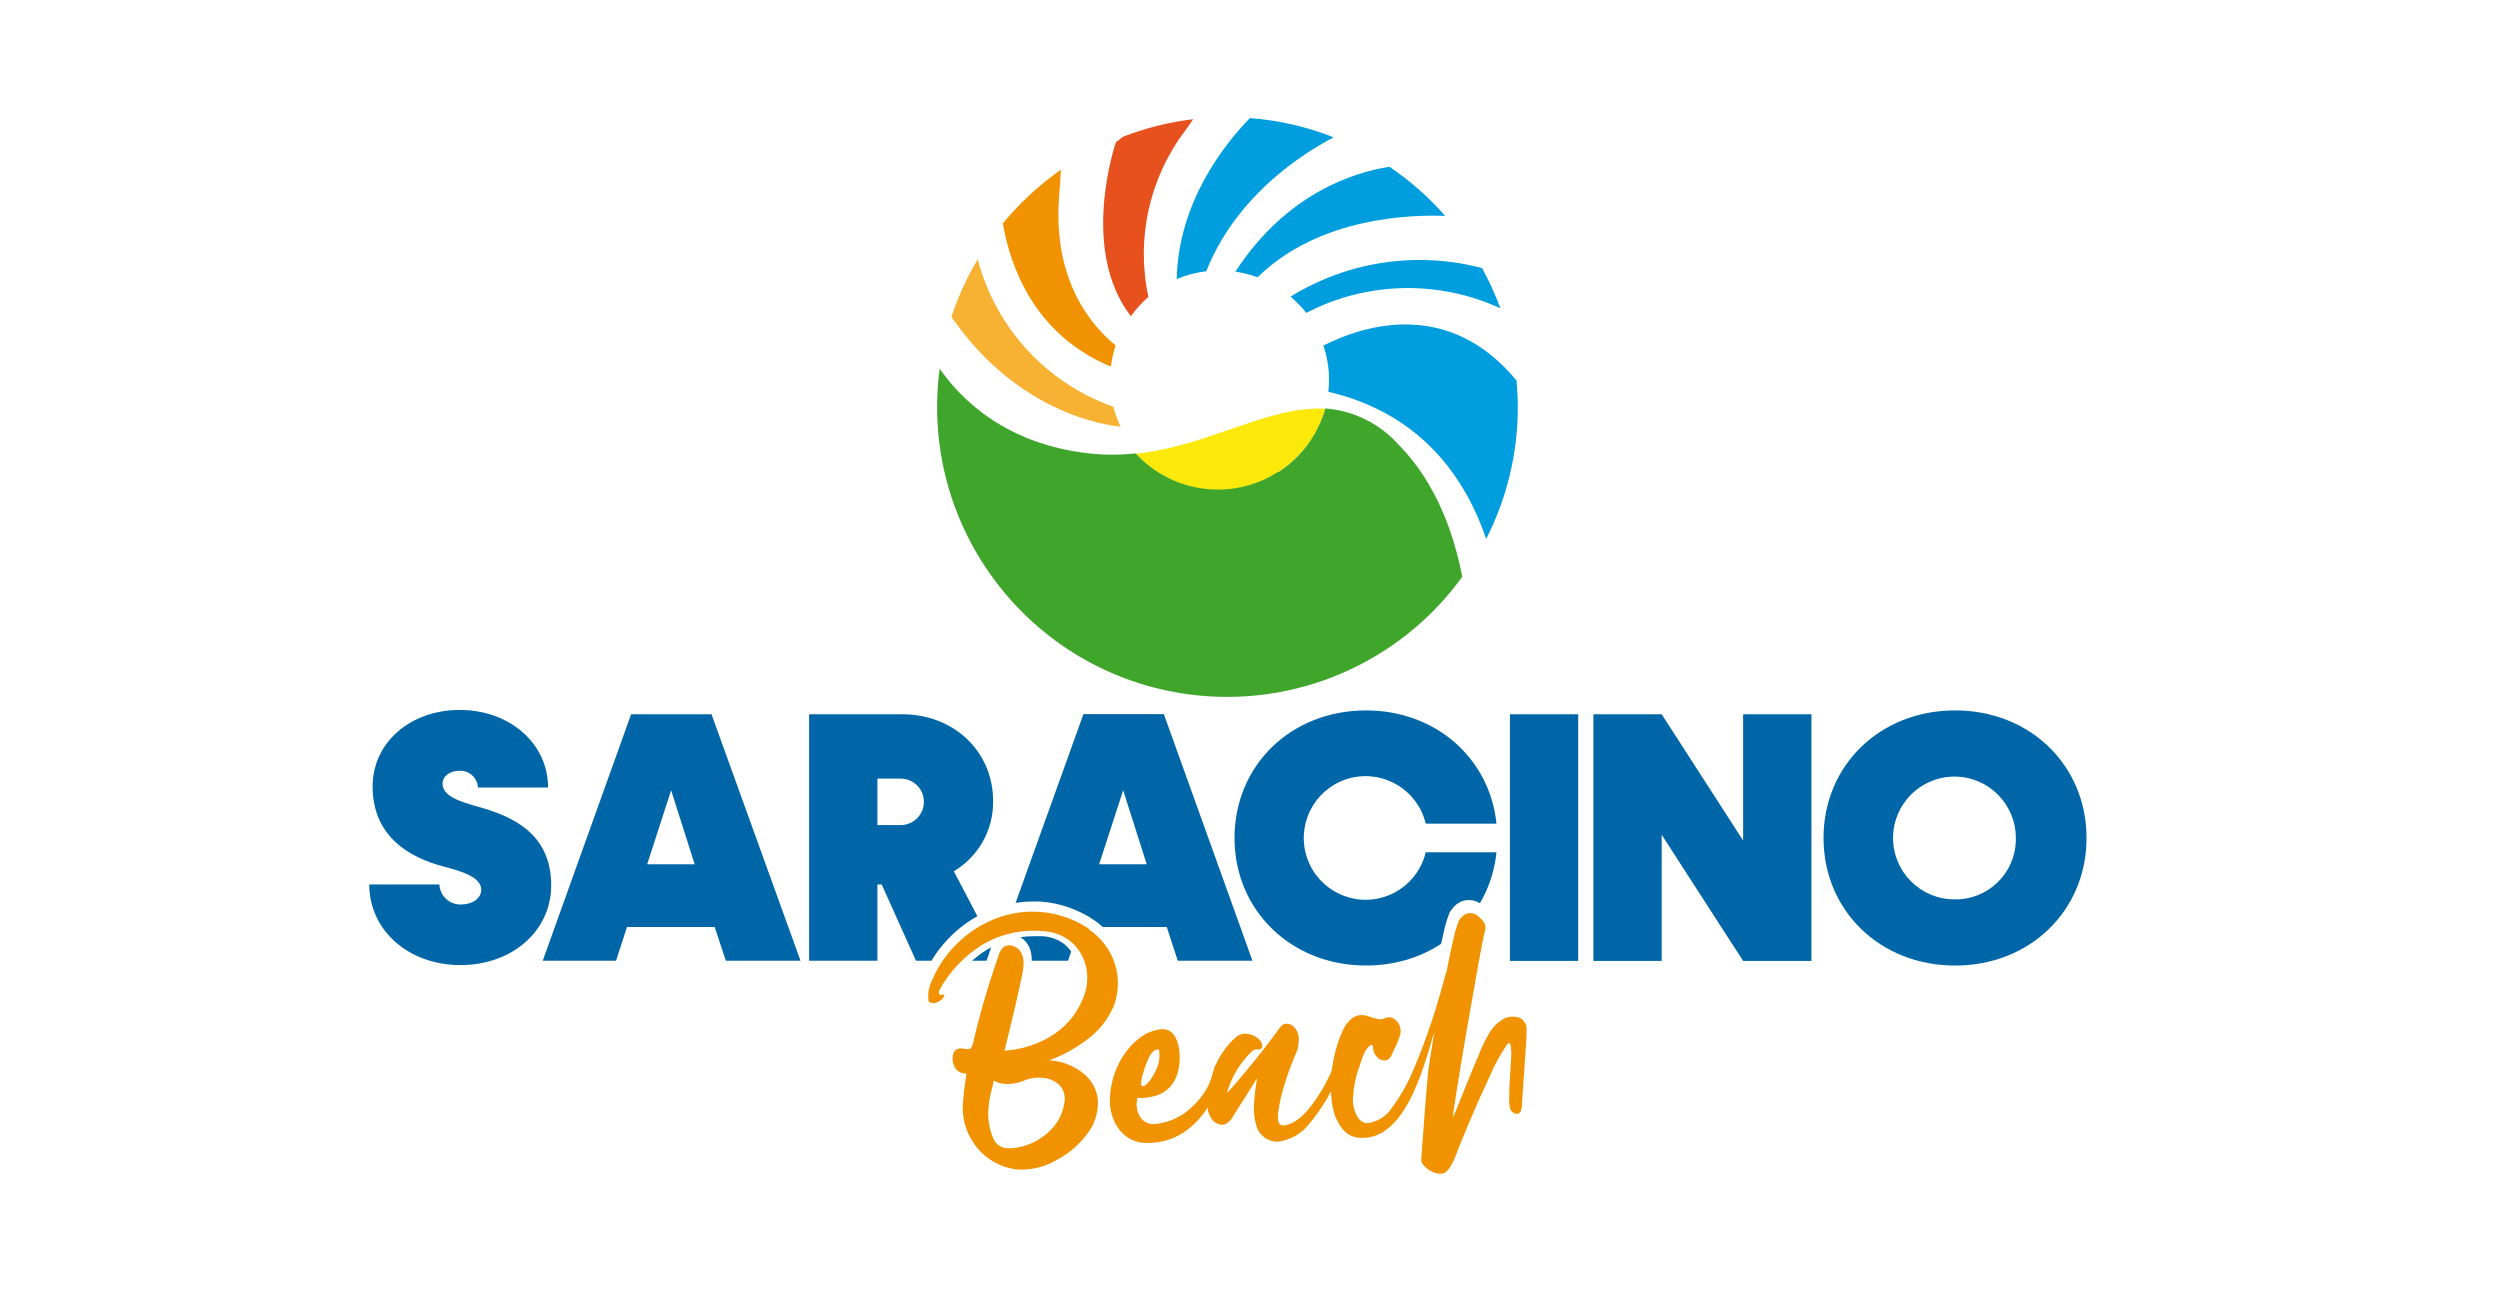 <?xml version="1.0" encoding="utf-8"?>
<!-- Generator: Adobe Illustrator 22.0.1, SVG Export Plug-In . SVG Version: 6.00 Build 0)  -->
<svg version="1.1" id="Livello_1" xmlns="http://www.w3.org/2000/svg" xmlns:xlink="http://www.w3.org/1999/xlink" x="0px" y="0px"
	 width="270px" height="140px" viewBox="0 0 270 140" enable-background="new 0 0 270 140" xml:space="preserve">
<rect fill="#FFFFFF" width="270" height="140"/>
<g>
	<title>SARACINOBEACH</title>
	<path fill="#FCE90A" d="M131.521,52.919c5.394-0.006,10.132-3.584,11.62-8.77c-6.127-0.379-12.555,4.026-20.492,4.858
		C124.925,51.5,128.145,52.919,131.521,52.919"/>
	<path fill="#F7B234" d="M121.037,46.1c-0.334-0.694-0.598-1.422-0.785-2.168c-7.224-2.549-12.717-8.514-14.659-15.928
		c-1.173,1.96-2.123,4.044-2.841,6.211c7.158,10.417,16.695,11.722,18.267,11.863"/>
	<path fill="#40A52B" d="M143.138,44.152c-0.135,0.463-0.298,0.914-0.493,1.353c0,0.084-0.066,0.162-0.105,0.247
		c-0.039,0.084-0.171,0.379-0.274,0.568l-0.256,0.502l-0.048,0.066c-0.947,1.657-2.279,3.058-3.881,4.092h-0.084
		c-0.238,0.15-0.484,0.304-0.74,0.445c-4.858,2.628-10.88,1.611-14.611-2.462c-1.684,0.189-3.382,0.189-5.066,0
		c-8.947-1.013-13.757-5.784-16.096-9.149c-2.279,17.149,9.774,32.899,26.923,35.178c11.424,1.518,22.762-3.358,29.514-12.699
		c-0.842-4.392-2.709-10.057-6.885-14.281c-2.035-2.273-4.873-3.671-7.916-3.902"/>
	<path fill="#F19300" d="M119.976,39.597c0.093-0.779,0.265-1.548,0.511-2.291c-2.67-2.177-6.77-7.035-6.109-16.012
		c0.084-1.145,0.15-2.123,0.207-2.973c-2.345,1.645-4.456,3.596-6.277,5.805C109.108,28.774,111.681,36.14,119.976,39.597"/>
	<path fill="#E6511E" d="M122.135,34.153c0.544-0.77,1.182-1.467,1.894-2.083c-1.359-6.292,0.099-12.865,3.996-17.99
		c0.322-0.445,0.586-0.833,0.833-1.203c-2.595,0.31-5.141,0.944-7.576,1.894l-0.767,0.595
		C120.517,15.366,116.531,26.898,122.135,34.153"/>
	<path fill="#009DDF" d="M130.279,29.294c1.563-3.978,5.216-9.858,13.739-14.47c-2.889-1.136-5.929-1.837-9.025-2.074
		c-2.841,2.916-7.727,9.137-7.907,17.386C128.105,29.706,129.182,29.424,130.279,29.294"/>
	<path fill="#009DDF" d="M133.403,29.333c0.824,0.123,1.632,0.328,2.414,0.616c6.731-6.629,16.959-6.77,20.263-6.629
		c-1.774-2.023-3.8-3.809-6.031-5.312c-3.788,0.607-11.127,2.841-16.647,11.364"/>
	<path fill="#009DDF" d="M139.389,32.048c0.622,0.52,1.188,1.103,1.687,1.744c6.536-3.394,14.275-3.575,20.964-0.493
		c-0.547-1.497-1.209-2.952-1.978-4.347c-7.02-1.849-14.494-0.737-20.672,3.079"/>
	<path fill="#009DDF" d="M142.903,37.249c0.418,1.218,0.634,2.498,0.634,3.788c0,0.427-0.027,0.854-0.075,1.278
		c10.51,2.444,15.056,9.99,17.043,15.889c2.246-4.398,3.418-9.266,3.418-14.202c0-0.947-0.057-1.951-0.141-2.907
		c-7.264-8.788-16.298-6.07-20.832-3.788"/>
	<path fill="#0066A7" d="M39.879,95.52h7.576c0.054,1.248,1.112,2.216,2.36,2.162c0.012,0,0.024,0,0.036-0.003
		c1.194,0,2.123-0.691,2.123-1.581c0-1.392-2.159-2.008-4.053-2.51c-3.626-0.947-7.678-3.202-7.678-8.646
		c0-4.735,4.053-8.268,9.413-8.268s9.536,3.599,9.536,8.379h-7.576c-0.045-1.046-0.929-1.855-1.975-1.81
		c-0.012,0-0.021,0-0.033,0.003c-1.04,0-1.81,0.577-1.81,1.383c0,1.317,1.696,1.894,3.74,2.471c3.788,1.04,7.991,2.898,7.991,8.523
		c0,4.906-4.203,8.607-9.801,8.607c-5.595,0-9.849-3.74-9.849-8.722"/>
	<path fill="#0066A7" d="M77.186,100.114h-9.47l-1.185,3.647h-7.916l9.545-26.619h8.683l9.612,26.619h-8.066L77.186,100.114z
		 M75.027,93.343l-2.546-7.991l-2.586,7.991H75.027z"/>
	<path fill="#0066A7" d="M95.224,95.52h-0.463v8.238h-7.378V77.139h10.038c5.595,0,9.837,4.014,9.837,9.383
		c0.039,3.1-1.578,5.989-4.242,7.576l5.057,9.66h-9.149L95.224,95.52z M94.761,89.11h2.51c1.386,0,2.51-1.124,2.51-2.51
		c0-1.386-1.124-2.51-2.51-2.51h-2.51V89.11z"/>
	<path fill="#0066A7" d="M126.01,100.114h-9.47l-1.185,3.647h-7.916l9.572-26.637h8.683l9.572,26.637h-8.066L126.01,100.114z
		 M123.848,93.343l-2.546-7.991l-2.595,7.991H123.848z"/>
	<path fill="#0066A7" d="M133.328,90.502c0-7.841,6.097-13.778,14.202-13.778c7.528,0,13.361,5.171,14.091,12.233h-7.642
		c-0.854-3.587-4.453-5.802-8.039-4.952c-3.587,0.854-5.802,4.453-4.952,8.039c0.854,3.587,4.453,5.802,8.039,4.952
		c2.453-0.583,4.368-2.498,4.952-4.952h7.642c-0.731,7.065-6.563,12.233-14.091,12.233
		C139.464,104.281,133.328,98.334,133.328,90.502"/>
	<rect x="163.07" y="77.142" fill="#0066A7" width="7.378" height="26.637"/>
	<polygon fill="#0066A7" points="195.636,77.142 195.636,103.779 188.258,103.779 179.461,90.154 179.461,103.779 172.087,103.779 
		172.087,77.142 179.461,77.142 188.258,90.776 188.258,77.142 	"/>
	<path fill="#0066A7" d="M196.941,90.502c0-7.841,6.097-13.778,14.202-13.778c8.105,0,14.202,5.938,14.202,13.778
		s-6.097,13.778-14.202,13.778C203.041,104.281,196.941,98.334,196.941,90.502 M217.709,90.502c0-3.662-2.967-6.629-6.629-6.629
		c-3.662,0-6.629,2.967-6.629,6.629c0,3.662,2.967,6.629,6.629,6.629c3.587,0.075,6.554-2.775,6.629-6.362
		C217.709,90.683,217.709,90.593,217.709,90.502"/>
	<path fill="#FFFFFF" d="M165.788,110.91c0.054-0.914-0.463-1.765-1.299-2.141c-0.331-0.138-0.685-0.207-1.04-0.207
		c-0.484,0.009-0.965,0.111-1.41,0.304c-0.767,0.37-1.422,0.938-1.894,1.648c-0.499,0.716-0.935,1.476-1.296,2.273
		c0.114-0.682,0.228-1.383,0.361-2.111c0.427-2.48,0.815-4.735,1.185-6.743c0.37-2.008,0.607-3.22,0.74-3.704
		c0.192-0.704-0.006-1.455-0.52-1.969c-0.201-0.238-0.43-0.451-0.682-0.634c-0.343-0.256-0.755-0.4-1.185-0.418h-0.123
		c-0.328-0.006-0.652,0.069-0.947,0.216c-0.235,0.126-0.451,0.289-0.634,0.484c-0.129,0.135-0.247,0.28-0.352,0.436
		c-0.084,0.111-0.153,0.238-0.198,0.37c-0.256,0.673-0.454,1.368-0.595,2.074c-0.216,0.947-0.445,1.978-0.682,3.181l-0.084,0.093
		v0.238c-0.093,0.298-0.198,0.667-0.313,1.109c-0.322,1.109-0.74,2.51-1.26,4.176s-1.127,3.304-1.828,4.952
		c-0.58,1.428-1.335,2.781-2.243,4.026c-0.43,0.719-1.145,1.218-1.969,1.374c-0.057,0-0.189-0.105-0.331-0.331
		c-0.235-0.469-0.337-0.992-0.295-1.515c0.057-0.968,0.244-1.924,0.559-2.841c0.066-0.15,0.12-0.307,0.162-0.463
		c0.057-0.195,0.123-0.394,0.198-0.595c0.141,0.177,0.307,0.337,0.493,0.472c0.283,0.186,0.61,0.298,0.947,0.322h0.189
		c0.337,0.003,0.667-0.093,0.947-0.283c0.228-0.153,0.421-0.358,0.559-0.595c0.093-0.171,0.174-0.349,0.247-0.529
		c0,0,0-0.093,0.075-0.171c0.286-0.541,0.523-1.103,0.71-1.687c0.373-1.034,0.024-2.189-0.863-2.841
		c-0.331-0.262-0.743-0.406-1.163-0.406h-0.256c-0.18,0.024-0.355,0.075-0.52,0.15l-0.141,0.057h-0.189
		c-0.207-0.042-0.409-0.099-0.607-0.171c-0.253-0.084-0.514-0.15-0.776-0.198c-0.165-0.015-0.328-0.015-0.493,0
		c-0.577-0.012-1.139,0.18-1.59,0.541c-0.502,0.418-0.905,0.947-1.176,1.542c-0.649,1.437-1.076,2.961-1.269,4.528
		c-0.604,1.404-1.398,2.721-2.357,3.911c-0.421,0.577-0.986,1.034-1.639,1.326c0-0.093,0-0.228,0-0.379
		c0.138-0.965,0.364-1.915,0.673-2.841c0.352-1.097,0.691-2.008,1.031-2.841v-0.081c0.102-0.192,0.189-0.391,0.265-0.595
		c0.072-0.201,0.126-0.406,0.162-0.616c0-0.171,0-0.406,0.075-0.758c0.054-0.746-0.198-1.482-0.701-2.035
		c-0.382-0.454-0.941-0.722-1.533-0.731c-0.189,0-0.379,0.03-0.559,0.084h-0.084h-0.084c-0.186,0.096-0.358,0.225-0.502,0.379
		c-0.123,0.126-0.241,0.259-0.352,0.397c-0.075,0.093-0.123,0.171-0.162,0.228l-0.595,0.824c-0.168-0.165-0.358-0.31-0.559-0.436
		c-0.445-0.268-0.95-0.421-1.467-0.445h-0.096c-0.589,0.006-1.154,0.228-1.59,0.625c-1.07,0.947-1.912,2.126-2.462,3.445
		c-0.072,0.123-0.123,0.259-0.15,0.397c-0.015,0.063-0.033,0.126-0.057,0.189c-0.105,0.304-0.198,0.625-0.274,0.947
		c-0.406,1.031-1.055,1.948-1.894,2.67c-0.95,0.935-2.201,1.503-3.533,1.599c-0.274-0.003-0.526-0.141-0.673-0.37
		c-0.132-0.198-0.201-0.433-0.198-0.673h0.141l0.947-0.171c0.932-0.207,1.777-0.701,2.414-1.41c0.505-0.613,0.854-1.341,1.013-2.123
		c0.171-0.752,0.216-1.524,0.132-2.291c-0.045-0.526-0.162-1.04-0.352-1.533c-0.216-0.553-0.595-1.031-1.088-1.365l0,0h-0.057
		c-0.385-0.201-0.815-0.307-1.251-0.304c-0.186,0-0.376,0.018-0.559,0.057c-0.908,0.174-1.759,0.568-2.48,1.145
		c-1.118,0.875-2.005,2.008-2.586,3.304c-0.373,0.806-0.634,1.66-0.776,2.537c-0.361-0.848-0.929-1.593-1.657-2.159
		c-0.436-0.34-0.914-0.622-1.419-0.842c0.655-0.391,1.287-0.818,1.894-1.278c1.398-1.022,2.498-2.399,3.19-3.987
		c0.64-1.669,0.691-3.506,0.15-5.207c-0.559-1.699-1.663-3.163-3.145-4.167c-1.744-1.17-3.767-1.855-5.863-1.987
		c-0.256,0-0.52,0-0.776,0c-1.876,0.009-3.722,0.454-5.397,1.296c-1.59,0.797-3.003,1.903-4.158,3.256
		c-0.917,1.046-1.651,2.24-2.168,3.533c-0.421,0.833-0.55,1.783-0.37,2.7c0.057,0.244,0.198,0.457,0.397,0.607
		c0.162,0.135,0.352,0.225,0.559,0.265c0.15,0.039,0.307,0.057,0.463,0.057c0.207-0.003,0.412-0.036,0.607-0.105
		c0.304-0.108,0.583-0.271,0.824-0.484c0.232-0.177,0.421-0.409,0.55-0.673c0.147-0.277,0.168-0.604,0.057-0.899l-0.189-0.406l0,0
		c0.983-1.596,2.321-2.946,3.911-3.938l0.463-0.265c-0.045,0.108-0.078,0.219-0.105,0.331c-1.088,3.073-2.005,6.202-2.745,9.374
		c-0.126-0.015-0.253-0.015-0.379,0c-0.349-0.003-0.694,0.081-1.004,0.247c-0.415,0.244-0.71,0.655-0.806,1.127
		c-0.126,0.526-0.099,1.079,0.075,1.59c0.186,0.604,0.613,1.1,1.185,1.374h0.114c-0.105,0.842-0.198,1.687-0.265,2.528
		c-0.141,1.957,0.484,3.89,1.744,5.397c1.281,1.566,3.145,2.543,5.162,2.709h0.427c1.392-0.018,2.76-0.373,3.987-1.031
		c1.437-0.731,2.691-1.774,3.674-3.049c0.553-0.701,0.959-1.506,1.194-2.366c0.057,0.171,0.114,0.331,0.18,0.493
		c0.328,0.827,0.869,1.554,1.563,2.111c0.812,0.631,1.813,0.965,2.841,0.947l0,0c1.617,0.036,3.205-0.424,4.555-1.317
		c0.698-0.469,1.332-1.022,1.894-1.648c0.379,0.526,0.965,0.872,1.608,0.947h0.141c0.43-0.003,0.845-0.144,1.185-0.406
		c0.298-0.225,0.55-0.508,0.74-0.833l0.616-0.947c0.024,0.622,0.141,1.239,0.34,1.828c0.433,1.377,1.72,2.3,3.163,2.273h0.048
		c1.527-0.213,2.91-1.016,3.854-2.234c0.469-0.493,0.893-1.025,1.269-1.59c0.132,0.424,0.31,0.836,0.529,1.221
		c0.313,0.541,0.74,1.01,1.251,1.374c0.607,0.412,1.332,0.619,2.065,0.595c1.007,0.009,1.996-0.28,2.841-0.833
		c0.824-0.547,1.533-1.248,2.092-2.065c0.346-0.502,0.661-1.025,0.947-1.563c-0.075,0.947-0.141,1.846-0.198,2.757l-0.216,2.925
		c-0.012,0.147-0.012,0.298,0,0.445c0.012,0.274,0.114,0.538,0.295,0.749c0.607,0.887,1.596,1.437,2.67,1.485h0.057
		c0.195-0.006,0.391-0.036,0.577-0.093c0.207-0.066,0.4-0.174,0.568-0.313c0.34-0.295,0.619-0.652,0.824-1.052
		c0.201-0.334,0.37-0.685,0.502-1.052c0.207-0.559,0.661-1.696,1.374-3.37c0.71-1.675,1.458-3.391,2.255-5.096
		c0.18-0.397,0.352-0.758,0.511-1.07v0.361c-0.048,0.881-0.084,1.753-0.105,2.613c-0.027,0.418,0,0.839,0.084,1.251
		c0.069,0.331,0.225,0.64,0.454,0.89c0.159,0.159,0.346,0.292,0.55,0.388c0.198,0.111,0.424,0.171,0.652,0.171
		c0.15,0,0.301-0.027,0.445-0.075c0.376-0.138,0.676-0.427,0.833-0.797c0.141-0.358,0.21-0.743,0.207-1.127v-0.105
		c0-0.767,0.123-1.819,0.216-3.145l0.198-2.889c0.057-0.613,0.081-1.23,0.075-1.846 M116.332,104.185
		c0.195,0.794,0.174,1.623-0.066,2.405c-0.511,1.62-1.551,3.021-2.955,3.978c-1.103,0.731-2.345,1.23-3.647,1.467
		c0.652-2.652,1.185-4.943,1.581-6.837c0.099-0.439,0.159-0.887,0.18-1.335c0.033-0.553-0.063-1.109-0.283-1.62
		c-0.213-0.424-0.541-0.782-0.947-1.031c0.526-0.069,1.058-0.105,1.59-0.105c0.228,0,0.463,0,0.673,0
		c0.947,0.015,1.861,0.349,2.595,0.947c0.616,0.547,1.046,1.272,1.23,2.074 M108.708,122.8c-0.123,0-0.418-0.057-0.673-0.673
		c-0.28-0.697-0.421-1.443-0.418-2.198c0.018-0.764,0.132-1.518,0.34-2.255v-0.051c0.25,0.045,0.502,0.069,0.758,0.066h0.238
		c0.649-0.009,1.293-0.138,1.894-0.388c0.415-0.189,0.869-0.286,1.326-0.283h0.283c0.472,0.015,0.926,0.195,1.278,0.511
		c0.171,0.15,0.37,0.436,0.283,1.127c-0.129,0.914-0.547,1.765-1.194,2.423c-0.607,0.61-1.341,1.079-2.15,1.374
		c-0.559,0.21-1.145,0.328-1.744,0.352h-0.216"/>
	<path fill="#F19300" d="M117.628,100.397c1.308,0.887,2.285,2.183,2.775,3.683c0.481,1.506,0.433,3.133-0.132,4.612
		c-0.616,1.416-1.596,2.646-2.841,3.56c-1.251,0.965-2.643,1.729-4.128,2.264l0,0l0,0c1.296,0.063,2.54,0.52,3.569,1.308
		c0.962,0.707,1.581,1.786,1.705,2.973c0.066,1.374-0.379,2.724-1.251,3.788c-0.902,1.163-2.05,2.114-3.361,2.784
		c-1.203,0.667-2.564,0.995-3.938,0.947c-1.762-0.144-3.388-0.998-4.507-2.366c-1.094-1.326-1.645-3.018-1.533-4.735
		c0.084-1.052,0.207-2.101,0.37-3.172c-0.012-0.027-0.03-0.051-0.057-0.066l-0.057-0.057l0,0l0,0c-0.027,0.009-0.057,0.009-0.084,0
		h-0.171c-0.108-0.03-0.213-0.072-0.313-0.123c-0.34-0.159-0.589-0.463-0.682-0.824c-0.129-0.34-0.15-0.71-0.066-1.061
		c0.039-0.228,0.168-0.43,0.361-0.559c0.171-0.09,0.364-0.135,0.559-0.132c0.093,0,0.189,0.018,0.274,0.057
		c0.183,0.027,0.367,0.027,0.55,0c0.141,0,0.274-0.189,0.379-0.445c0.746-3.247,1.675-6.449,2.784-9.594
		c0.09-0.361,0.28-0.688,0.55-0.947c0.322-0.228,0.74-0.268,1.097-0.105c0.382,0.144,0.691,0.433,0.863,0.806
		c0.159,0.37,0.228,0.773,0.198,1.176c-0.021,0.4-0.075,0.794-0.162,1.185c-0.463,2.216-1.097,4.916-1.894,8.114
		c1.918-0.111,3.776-0.728,5.379-1.789c1.572-1.064,2.742-2.631,3.313-4.44c0.292-0.944,0.325-1.948,0.096-2.907
		c-0.235-0.983-0.764-1.873-1.515-2.546c-0.875-0.752-1.981-1.185-3.136-1.221c-2.297-0.21-4.6,0.313-6.581,1.497
		c-1.924,1.206-3.506,2.886-4.594,4.876c-0.042,0.099-0.063,0.204-0.057,0.313c0.009,0.078,0.054,0.144,0.123,0.18
		c0.075,0.015,0.153,0.015,0.228,0h0.198c0.066,0,0.066,0.093,0,0.216c-0.075,0.138-0.177,0.256-0.304,0.352
		c-0.15,0.126-0.325,0.225-0.511,0.283c-0.189,0.066-0.397,0.066-0.586,0c-0.063-0.003-0.12-0.03-0.162-0.075
		c-0.048-0.033-0.084-0.084-0.093-0.141c-0.102-0.728,0.021-1.467,0.352-2.123c0.49-1.194,1.169-2.3,2.017-3.277
		c1.076-1.257,2.399-2.285,3.881-3.021c3.545-1.798,7.787-1.539,11.088,0.673 M114.949,119.118c0.156-0.71-0.057-1.452-0.568-1.969
		c-0.508-0.451-1.157-0.716-1.837-0.749c-0.707-0.06-1.416,0.06-2.065,0.352c-0.484,0.195-1.001,0.298-1.524,0.304
		c-0.562,0.054-1.127-0.069-1.62-0.352c-0.075,0.352-0.162,0.701-0.247,1.04c-0.219,0.8-0.34,1.623-0.361,2.453
		c-0.009,0.884,0.153,1.765,0.484,2.586c0.201,0.637,0.743,1.109,1.401,1.221c0.812,0.045,1.626-0.084,2.387-0.379
		c0.938-0.34,1.789-0.884,2.489-1.59C114.273,121.243,114.784,120.221,114.949,119.118"/>
	<path fill="#F19300" d="M131.728,114.866c0.096-0.003,0.186,0.054,0.228,0.141c0.045,0.087,0.069,0.186,0.066,0.283
		c0.006,0.081,0.006,0.165,0,0.247c-0.259,1.335-0.74,2.616-1.431,3.788c-0.673,1.185-1.611,2.198-2.736,2.964
		c-1.197,0.785-2.604,1.185-4.035,1.145c-0.812,0.018-1.602-0.244-2.243-0.74c-0.571-0.457-1.016-1.052-1.287-1.732
		c-0.271-0.634-0.418-1.317-0.427-2.008c-0.003-1.329,0.289-2.643,0.851-3.845c0.523-1.163,1.32-2.183,2.321-2.973
		c0.607-0.478,1.323-0.803,2.083-0.947c0.418-0.087,0.851-0.03,1.23,0.162c0.337,0.231,0.589,0.562,0.731,0.947
		c0.159,0.403,0.259,0.827,0.295,1.26c0.075,0.676,0.039,1.362-0.114,2.026c-0.129,0.637-0.412,1.23-0.824,1.732
		c-0.502,0.553-1.163,0.938-1.894,1.097c-0.34,0.075-0.616,0.123-0.842,0.15c-0.28,0.024-0.562,0.024-0.842,0
		c-0.21,0.716-0.102,1.485,0.304,2.111c0.328,0.469,0.869,0.743,1.44,0.731c1.545-0.108,3-0.758,4.11-1.837
		c1.269-1.124,2.135-2.634,2.462-4.299c0.033-0.111,0.093-0.207,0.18-0.283c0.108-0.105,0.256-0.159,0.406-0.15 M123.283,116.809
		c-0.036,0.084-0.057,0.174-0.057,0.265c-0.003,0.09,0.045,0.174,0.123,0.216c0.066,0.024,0.141,0.024,0.207,0
		c0.066-0.024,0.126-0.06,0.18-0.105c0.244-0.216,0.454-0.463,0.625-0.74c0.268-0.406,0.487-0.836,0.661-1.287
		c0.084-0.25,0.147-0.505,0.189-0.767c0.021-0.241,0.021-0.481,0-0.719c0-0.207-0.057-0.322-0.132-0.331
		c-0.388,0-0.74,0.322-1.04,0.947c-0.361,0.803-0.631,1.645-0.806,2.51"/>
	<path fill="#F19300" d="M143.85,115.396c0.108-0.271,0.289-0.505,0.52-0.682c0.207-0.132,0.361-0.141,0.463,0
		c0.105,0.141,0.075,0.379-0.066,0.785c-0.773,2.183-1.942,4.206-3.445,5.965c-0.821,1.013-2.002,1.672-3.295,1.837
		c-1.064,0.039-2.017-0.646-2.321-1.666c-0.225-0.707-0.322-1.446-0.283-2.189c0.051-1.004,0.165-2.002,0.34-2.991
		c0,0-0.189,0.274-0.595,0.947c-0.406,0.673-1.097,1.714-2.065,3.268c-0.132,0.225-0.304,0.427-0.511,0.586
		c-0.189,0.15-0.43,0.228-0.673,0.216c-0.481-0.048-0.908-0.331-1.136-0.758c-0.283-0.454-0.418-0.983-0.388-1.515
		c0.057-1.383,0.343-2.745,0.842-4.035c0.493-1.206,1.257-2.282,2.234-3.145c0.292-0.265,0.676-0.4,1.07-0.379
		c0.367,0.015,0.728,0.12,1.04,0.313c0.271,0.15,0.496,0.37,0.652,0.634c0.09,0.171,0.111,0.373,0.057,0.559
		c-0.06,0.153-0.228,0.234-0.388,0.189c-0.171-0.024-0.346,0.006-0.502,0.084c-0.156,0.09-0.298,0.204-0.418,0.34
		c-1.179,1.209-2.032,2.694-2.489,4.317l0,0l0,0c0.52-0.55,1.145-1.269,1.894-2.168c0.749-0.899,1.449-1.771,2.123-2.634
		c0.673-0.863,1.154-1.515,1.467-1.951c0.039-0.069,0.081-0.135,0.132-0.198c0.087-0.105,0.177-0.207,0.274-0.304
		c0.078-0.084,0.165-0.159,0.265-0.216c0.43-0.123,0.89,0.024,1.163,0.379c0.334,0.382,0.499,0.878,0.463,1.383
		c-0.012,0.222-0.039,0.442-0.075,0.661c-0.018,0.147-0.054,0.295-0.105,0.436c-0.063,0.168-0.135,0.334-0.216,0.493l-0.075,0.198
		c-0.394,0.929-0.74,1.876-1.031,2.841c-0.325,0.995-0.565,2.014-0.719,3.049c-0.114,0.947,0,1.41,0.418,1.506
		c0.89,0,1.828-0.559,2.841-1.744c1.052-1.305,1.918-2.754,2.567-4.299"/>
	<path fill="#F19300" d="M162.418,110.008c0.538-0.253,1.154-0.28,1.714-0.075c0.493,0.25,0.788,0.776,0.74,1.326
		c0,0.274,0,0.863-0.075,1.744c-0.075,0.881-0.123,1.894-0.198,2.889c-0.093,1.326-0.171,2.378-0.216,3.154v0.162
		c0.003,0.277-0.048,0.55-0.15,0.806c-0.051,0.117-0.15,0.207-0.274,0.247c-0.105,0.057-0.235,0.057-0.34,0l-0.114-0.057
		c-0.09-0.042-0.171-0.105-0.238-0.18c-0.108-0.129-0.18-0.286-0.207-0.454c-0.063-0.334-0.087-0.673-0.066-1.013
		c0-0.851,0.057-1.714,0.105-2.577c0.057-0.719,0.084-1.365,0.105-1.894c0.03-0.412,0.009-0.824-0.066-1.23
		c-0.057-0.247-0.189-0.265-0.379-0.048c-0.743,1.094-1.377,2.258-1.894,3.475c-0.803,1.717-1.56,3.424-2.273,5.123
		c-0.719,1.705-1.176,2.841-1.383,3.418c-0.117,0.328-0.268,0.646-0.445,0.947c-0.153,0.298-0.355,0.565-0.595,0.797
		c-0.084,0.06-0.177,0.108-0.274,0.141c-0.093,0.033-0.192,0.054-0.295,0.057c-0.797-0.027-1.533-0.436-1.978-1.097
		c-0.066-0.072-0.111-0.165-0.123-0.265c0-0.093,0-0.198,0-0.304l0,0c0.075-0.947,0.15-1.951,0.216-2.925
		c0.15-2.168,0.331-4.317,0.529-6.467c0.096-0.719,0.313-2.141,0.661-4.269c-0.123,0.37-0.256,0.815-0.397,1.326
		c-0.207,0.74-0.463,1.563-0.767,2.453c-0.304,0.911-0.652,1.807-1.052,2.679c-0.385,0.872-0.854,1.702-1.401,2.48
		c-0.493,0.719-1.115,1.338-1.837,1.828c-0.704,0.457-1.527,0.694-2.366,0.682c-0.544,0.021-1.079-0.129-1.533-0.427
		c-0.391-0.292-0.713-0.661-0.947-1.088c-0.25-0.412-0.439-0.86-0.559-1.326c-0.111-0.388-0.186-0.782-0.228-1.185
		c-0.277-2.625,0.156-5.276,1.251-7.678c0.219-0.469,0.544-0.881,0.947-1.203c0.391-0.301,0.893-0.415,1.374-0.313
		c0.189,0,0.397,0.093,0.616,0.162c0.235,0.087,0.475,0.156,0.719,0.207c0.225,0.057,0.463,0.057,0.691,0l0.171-0.075
		c0.093-0.045,0.192-0.078,0.295-0.093c0.262-0.036,0.526,0.039,0.731,0.207c0.583,0.418,0.809,1.179,0.55,1.846
		c-0.171,0.523-0.388,1.028-0.643,1.515c-0.048,0.09-0.087,0.18-0.123,0.274c-0.048,0.138-0.114,0.271-0.189,0.397
		c-0.066,0.123-0.159,0.225-0.274,0.304c-0.147,0.096-0.328,0.135-0.502,0.114c-0.18-0.012-0.352-0.069-0.502-0.171
		c-0.37-0.274-0.607-0.694-0.643-1.154c0.012-0.063,0.012-0.126,0-0.189c-0.015-0.06-0.051-0.111-0.105-0.141h-0.075h-0.114
		c-0.298,0.262-0.532,0.583-0.691,0.947c-0.171,0.373-0.31,0.761-0.418,1.154c0,0.123-0.084,0.247-0.132,0.361
		c-0.352,1.016-0.562,2.077-0.625,3.154c-0.06,0.719,0.096,1.44,0.445,2.074c0.204,0.403,0.592,0.682,1.04,0.749
		c1.136-0.123,2.153-0.761,2.757-1.732c0.959-1.302,1.753-2.721,2.357-4.224c0.719-1.687,1.335-3.361,1.894-5.039
		c0.559-1.675,0.947-3.079,1.26-4.203c0.132-0.511,0.247-0.947,0.352-1.212l0,0c0.256-1.296,0.493-2.444,0.719-3.409
		c0.135-0.673,0.328-1.332,0.577-1.969c0.015-0.063,0.048-0.123,0.093-0.171c0.072-0.114,0.159-0.219,0.256-0.313
		c0.114-0.123,0.25-0.225,0.397-0.304c0.174-0.087,0.373-0.126,0.568-0.114c0.25,0.009,0.487,0.093,0.691,0.238
		c0.198,0.15,0.379,0.322,0.541,0.511c0.307,0.292,0.427,0.728,0.313,1.136c-0.141,0.493-0.388,1.744-0.758,3.788
		c-0.37,2.044-0.758,4.26-1.185,6.743c-0.427,2.48-0.797,4.669-1.088,6.542c-0.295,1.876-0.454,2.916-0.454,3.136
		c0.075-0.132,0.238-0.502,0.472-1.097c0.238-0.595,0.52-1.287,0.833-2.065l0.872-2.15c0.274-0.652,0.463-1.118,0.586-1.374
		c0.349-0.935,0.785-1.831,1.308-2.679c0.373-0.565,0.887-1.028,1.485-1.344"/>
</g>
</svg>
